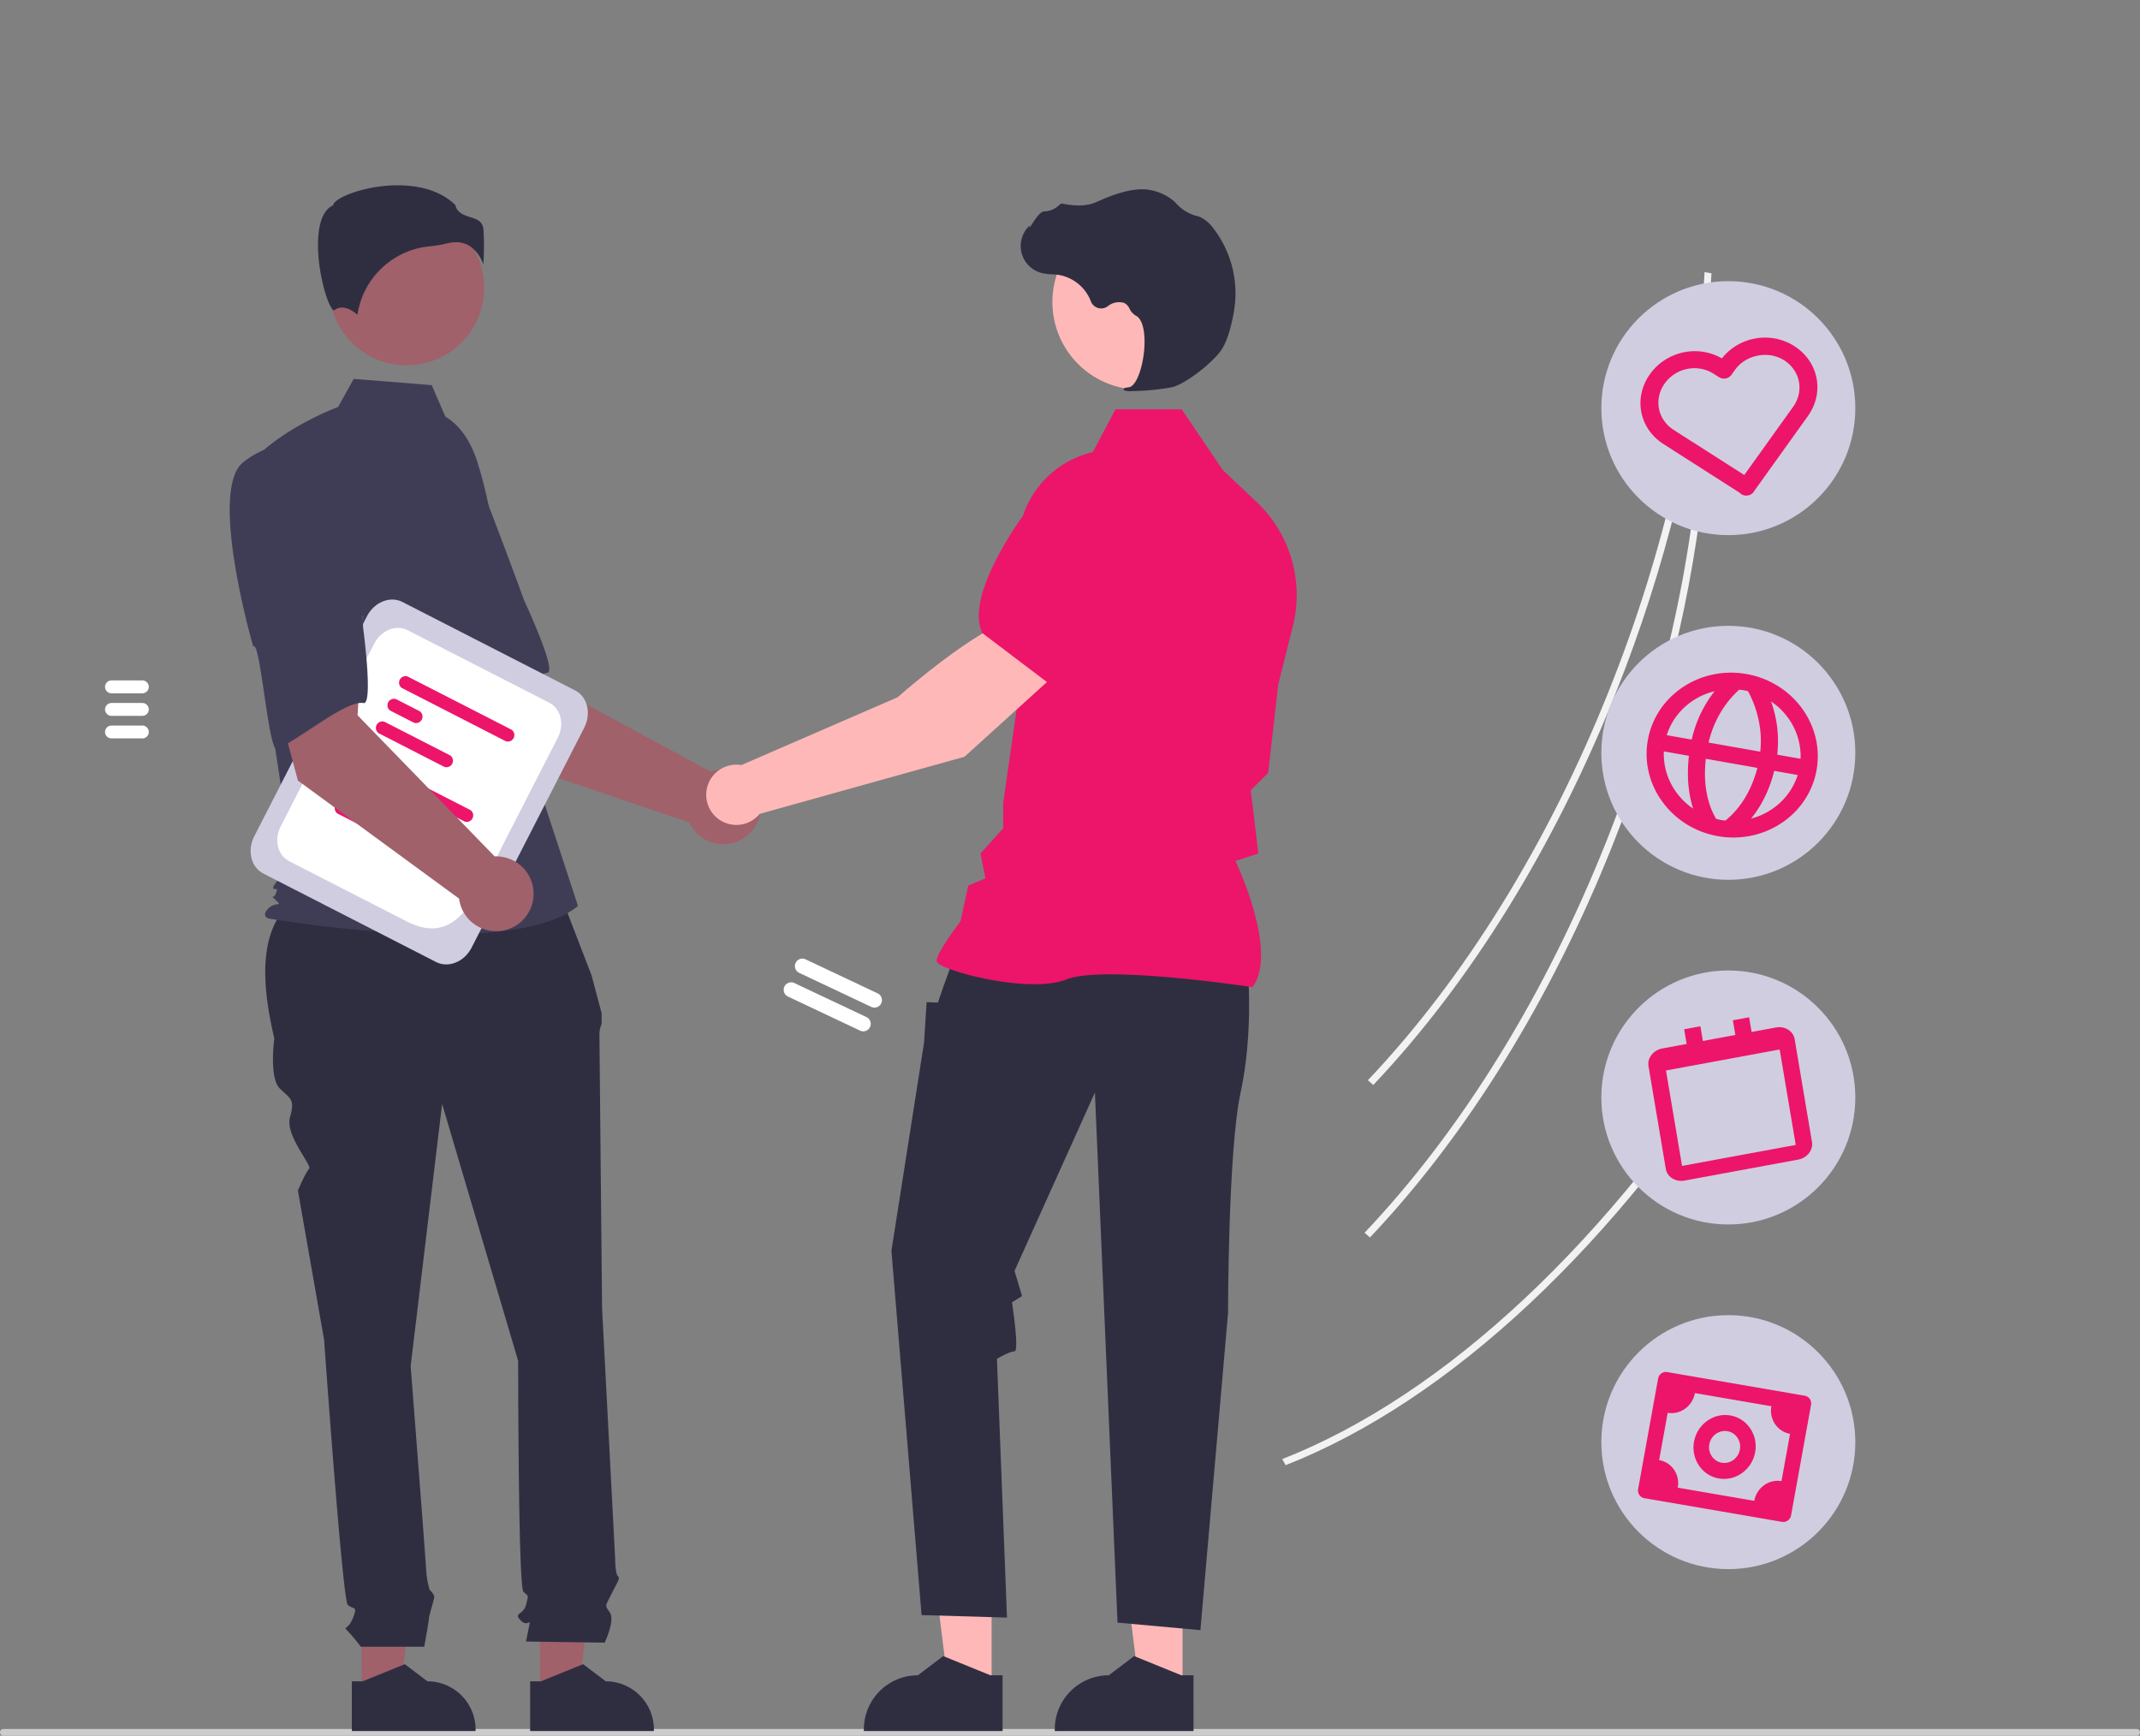 <?xml version="1.0" encoding="UTF-8" standalone="no"?>
<svg
   data-name="Layer 1"
   width="758.67"
   height="615.326"
   viewBox="0 0 758.67 615.326"
   version="1.1"
   id="svg310"
   sodipodi:docname="deal-r.svg"
   inkscape:version="1.1 (c4e8f9e, 2021-05-24)"
   xmlns:inkscape="http://www.inkscape.org/namespaces/inkscape"
   xmlns:sodipodi="http://sodipodi.sourceforge.net/DTD/sodipodi-0.dtd"
   xmlns="http://www.w3.org/2000/svg"
   xmlns:svg="http://www.w3.org/2000/svg">
  <rect x="0" y="0" width="758.67" height="615.326" fill="#808080" stroke="none"/>
  <defs
     id="defs314">
    <clipPath
       clipPathUnits="userSpaceOnUse"
       id="clipPath6045">
      <g
         inkscape:label="Clip"
         id="use6047">
        <path
           d="m 505.985,411.156 -28.652,-44.996 33.178,-17.768 8.708,34.33 61.355,33.155 a 13.266,13.266 0 1 1 -7.55,18.048 z"
           transform="translate(-328.64,-142.337)"
           fill="#a0616a"
           id="path12608" />
        <path
           d="m 456.4,312.193 c -9.002,13.218 22.99,61.263 22.99,61.263 1.559,-3.359 16.457,34.366 18.952,32.138 7.092,-6.334 18.194,-23.976 24.365,-24.763 3.529,-0.45 -8.185,-25.478 -8.185,-25.478 0,0 -5.354,-14.779 -12.618,-33.659 a 33.903,33.903 0 0 0 -24.626,-21.535 c 0,0 -11.876,-1.182 -20.878,12.035 z"
           transform="translate(-328.64,-142.337)"
           fill="#3f3d56"
           id="path12610" />
        <polygon
           points="236.175,600.491 249.782,600.49 256.255,548.005 236.172,548.006 "
           fill="#a0616a"
           id="polygon12612"
           transform="translate(-107.975)" />
        <path
           d="m 453.368,738.385 3.83,-1.6e-4 14.953,-6.081 8.014,6.08 h 0.001 a 17.078,17.078 0 0 1 17.077,17.077 v 0.555 l -43.875,0.002 z"
           transform="translate(-328.64,-142.337)"
           fill="#2f2e41"
           id="path12614" />
        <polygon
           points="299.391,600.491 312.998,600.49 319.472,548.005 299.389,548.006 "
           fill="#a0616a"
           id="polygon12616"
           transform="translate(-107.975)" />
        <path
           d="m 516.585,738.385 3.83,-1.6e-4 14.953,-6.081 8.014,6.08 h 10e-4 a 17.078,17.078 0 0 1 17.077,17.077 v 0.555 l -43.875,0.002 z"
           transform="translate(-328.64,-142.337)"
           fill="#2f2e41"
           id="path12618" />
        <path
           d="m 525.946,455.889 -88.507,2.213 c -16.809,9.13 -17.065,28.891 -11.557,52.352 0,0 -1.859,13.945 1.859,17.663 3.719,3.719 5.578,3.719 3.719,10.226 -1.859,6.508 7.964,17.136 6.771,18.33 -1.193,1.193 -3.982,7.701 -3.982,7.701 l 9.297,52.99 c 0,0 6.508,92.036 8.367,93.895 1.859,1.859 3.719,0 1.859,4.648 -1.859,4.648 -3.719,2.789 -1.859,4.648 a 68.471,68.471 0 0 1 4.648,5.578 h 22.476 c 0,0 1.695,-9.297 1.695,-10.226 0,-0.93 1.859,-6.508 1.859,-7.437 0,-0.93 -1.643,-2.573 -1.643,-2.573 a 30.585,30.585 0 0 1 -1.146,-5.794 c 0,-1.859 -5.578,-73.443 -5.578,-73.443 l 11.156,-92.966 26.96,91.106 c 0,0 0,79.95 1.859,81.81 1.859,1.859 1.859,0.93 0.93,4.648 -0.93,3.719 -4.648,2.789 -1.859,5.578 2.789,2.789 3.719,-1.859 2.789,2.789 l -0.93,4.648 27.89,0.399 c 0,0 3.719,-7.836 1.859,-10.625 -1.859,-2.789 -1.748,-2.028 0.521,-6.592 2.268,-4.564 3.198,-5.494 2.268,-6.423 -0.93,-0.93 -0.93,-5.874 -0.93,-5.874 l -4.648,-88.951 c 0,0 -0.93,-93.895 -0.93,-96.684 a 9.273,9.273 0 0 1 0.772,-4.182 V 501.556 l -3.561,-13.414 z"
           transform="translate(-328.64,-142.337)"
           fill="#2f2e41"
           id="path12620" />
        <circle
           cx="252.113"
           cy="102.015"
           r="27.5"
           fill="#a0616a"
           id="circle12622"
           transform="translate(-107.975)" />
        <path
           d="m 486.528,290.027 c 5.924,3.522 9.468,9.993 11.503,16.579 a 157.109,157.109 0 0 1 6.751,37.537 l 2.149,38.141 26.613,81.214 c -23.064,19.516 -109.759,4.435 -109.759,4.435 0,0 -2.661,-0.887 0,-3.548 2.661,-2.661 5.252,-0.304 2.591,-2.965 -2.661,-2.661 -0.827,0.304 0.06,-2.358 0.887,-2.661 0,-0.887 -0.887,-1.774 -0.887,-0.887 6.867,-8.871 6.867,-8.871 L 425.319,401.8 416.449,307.769 c 10.645,-13.306 32.054,-21.15 32.054,-21.15 l 5.532,-9.957 27.659,2.213 z"
           transform="translate(-328.64,-142.337)"
           fill="#3f3d56"
           id="path12624" />
        <path
           d="m 495.448,229.742 a 12.744,12.744 0 0 1 4.527,6.36 89.513,89.513 0 0 0 0.059,-12.479 c -0.324,-2.92 -2.38,-3.577 -4.761,-4.338 -2.15,-0.688 -4.581,-1.464 -5.236,-4.299 -8.644,-8.409 -23.692,-7.985 -33.991,-5.052 -5.667,1.614 -8.927,3.688 -9.219,4.903 l -0.06,0.25 -0.23,0.115 c -4.368,2.184 -5.218,9.081 -5.162,14.482 0.106,10.176 3.62,21.733 5.599,22.672 0.105,0.05 0.131,0.03 0.177,-0.008 v 0 c 2.98,-2.382 6.616,0.181 8.214,1.574 a 28.601,28.601 0 0 1 25.609,-24.259 44.879,44.879 0 0 0 6.172,-1.035 12.995,12.995 0 0 1 3.153,-0.414 8.974,8.974 0 0 1 5.148,1.529 z"
           transform="translate(-328.64,-142.337)"
           fill="#2f2e41"
           id="path12626" />
        <path
           d="m 704.453,376.963 28.363,8.205 0.106,-0.02 c 10.426,-2.024 18.673,-19.35 23.755,-33.529 a 19.596,19.596 0 0 0 -10.615,-24.558 v 0 a 19.639,19.639 0 0 0 -20.495,3.125 L 711.425,342.363 Z"
           transform="translate(-328.64,-142.337)"
           fill="#9f2a9b"
           id="path12628" />
        <polygon
           points="459.521,598.895 444.267,598.894 437.011,540.059 459.523,540.06 "
           fill="#ffb8b8"
           id="polygon12630"
           transform="translate(-107.975)" />
        <path
           d="m 684.077,736.251 -4.293,-1.7e-4 -16.762,-6.817 -8.984,6.816 h -10e-4 a 19.145,19.145 0 0 0 -19.144,19.144 v 0.622 l 49.184,0.002 z"
           transform="translate(-328.64,-142.337)"
           fill="#2f2e41"
           id="path12632" />
        <polygon
           points="527.204,598.895 511.95,598.894 504.694,540.059 527.207,540.06 "
           fill="#ffb8b8"
           id="polygon12634"
           transform="translate(-107.975)" />
        <path
           d="m 751.76,736.251 -4.293,-1.7e-4 -16.762,-6.817 -8.984,6.816 h -10e-4 a 19.145,19.145 0 0 0 -19.144,19.144 v 0.622 l 49.184,0.002 z"
           transform="translate(-328.64,-142.337)"
           fill="#2f2e41"
           id="path12636" />
        <path
           d="m 771.128,487.806 c 0,0 1.781,21.374 -2.672,41.857 -4.453,20.483 -4.453,78.17 -4.453,78.17 l -9.796,112.411 -29.389,-2.672 -8.015,-187.91 -28.498,63.23 2.672,8.906 -3.559,2.226 c 0,0 2.668,17.366 0.887,17.366 -1.781,0 -6.234,2.672 -6.234,2.672 l 3.562,91.728 -30.279,-0.891 -10.687,-129.132 11.577,-73.917 0.891,-14.249 4.008,0.165 2.041,-5.953 3.748,-10.242 z"
           transform="translate(-328.64,-142.337)"
           fill="#2f2e41"
           id="path12638" />
        <path
           d="m 772.667,492.296 0.159,-0.223 c 8.477,-11.868 -4.272,-40.386 -6.195,-44.52 l 8.099,-2.628 -1.824,-15.503 -0.864,-6.911 6.19,-6.19 0.017,-0.154 3.562,-31.17 5.179,-20.703 A 45.452,45.452 0 0 0 774.091,320.246 l -11.972,-11.288 -14.55,-21.529 h -23.463 l -8.045,15.196 a 34.199,34.199 0 0 0 -26.46,34.916 l 1.823,39.855 -7.138,49.623 -0.004,8.98 -8.033,8.927 1.754,8.77 -6.114,2.62 -2.7,12.597 c -1.117,1.474 -8.491,11.306 -8.491,13.994 0,0.404 0.298,0.794 0.937,1.226 5.025,3.403 32.8,10.34 45.092,5.421 13.094,-5.236 65.145,2.619 65.67,2.699 z"
           fill="#9f2a9b"
           id="path12640"
           transform="translate(-328.64,-142.337)" />
        <circle
           cx="512.141"
           cy="107.068"
           r="31.074"
           fill="#ffb8b8"
           id="circle12642"
           transform="translate(-107.975)" />
        <path
           d="m 729.829,280.982 a 84.513,84.513 0 0 0 14.346,-1.375 c 4.687,-1.08 15.027,-9.076 17.846,-13.799 v 0 c 2.094,-3.51 3.35,-8.938 4.036,-12.874 a 37.779,37.779 0 0 0 -7.379,-29.811 11.936,11.936 0 0 0 -4.926,-3.989 c -0.174,-0.063 -0.354,-0.118 -0.534,-0.165 a 14.727,14.727 0 0 1 -7.44,-4.342 12.145,12.145 0 0 0 -1.25,-1.221 18.14,18.14 0 0 0 -7.664,-3.604 c -4.529,-1.088 -11.006,0.275 -19.253,4.054 -4.143,1.899 -8.742,1.369 -12.286,0.695 a 1.154,1.154 0 0 0 -1.076,0.4 8.144,8.144 0 0 1 -5.476,2.349 c -1.258,0.088 -2.535,1.866 -4.074,4.182 -0.349,0.526 -0.757,1.139 -1.052,1.514 l -0.059,-0.703 -0.692,0.804 a 9.883,9.883 0 0 0 4.876,15.981 19.273,19.273 0 0 0 3.891,0.517 c 0.795,0.051 1.617,0.103 2.407,0.22 a 14.9,14.9 0 0 1 11.318,9.38 3.897,3.897 0 0 0 5.928,1.739 6.438,6.438 0 0 1 5.837,-1.219 4.274,4.274 0 0 1 1.944,2.093 5.57,5.57 0 0 0 2.176,2.41 c 3.235,1.564 3.644,8.85 2.654,14.959 -0.954,5.888 -3.03,10.184 -5.047,10.445 -1.553,0.201 -1.729,0.317 -1.834,0.595 l -0.094,0.249 0.181,0.226 a 6.364,6.364 0 0 0 2.699,0.29 z"
           transform="translate(-328.64,-142.337)"
           fill="#2f2e41"
           id="path12644" />
        <path
           d="M 704.048,380.286 689.111,361.254 c -15.215,4.19 -42.211,28.253 -42.211,28.253 l -55.442,24.059 a 10.681,10.681 0 1 0 6.489,17.307 l 72.627,-20.262 z"
           transform="translate(-328.64,-142.337)"
           fill="#ffb8b8"
           id="path12646" />
        <path
           d="m 700.468,384.637 23.568,-26.273 1.309,-18.616 a 19.641,19.641 0 0 0 -9.747,-18.298 v 0 a 19.595,19.595 0 0 0 -26.032,6.171 c -8.328,12.551 -17.286,29.52 -12.677,39.087 l 0.047,0.097 z"
           fill="#9f2a9b"
           id="path12648"
           transform="translate(-328.64,-142.337)" />
        <path
           d="M 483.244,483.387 421.99,452.015 c -4.357,-2.231 -5.8,-8.15 -3.217,-13.194 L 458.712,360.838 c 2.583,-5.044 8.229,-7.332 12.586,-5.1 l 61.254,31.371 c 4.357,2.231 5.8,8.15 3.217,13.194 l -39.939,77.984 c -2.583,5.044 -8.229,7.332 -12.586,5.1 z"
           transform="translate(-328.64,-142.337)"
           fill="#e6e6e6"
           id="path12650"
           style="fill:#d0cde1;fill-opacity:1" />
        <path
           d="m 472.778,468.965 -41.617,-21.314 c -4.081,-2.09 -5.433,-7.633 -3.013,-12.357 l 33.181,-64.788 c 2.419,-4.724 7.707,-6.866 11.788,-4.776 l 50.265,25.743 c 4.081,2.09 5.432,7.633 3.013,12.356 l -18.026,35.196 c -10.776,21.04 -17.414,39.248 -35.591,29.939 z"
           transform="translate(-328.64,-142.337)"
           fill="#ffffff"
           id="path12652" />
        <path
           d="m 493.355,433.585 -36.861,-18.878 a 2.305,2.305 0 0 1 2.08,-4.06 l 36.861,18.878 a 2.305,2.305 0 0 1 -2.08,4.06 z"
           transform="translate(-328.64,-142.337)"
           fill="#9f2a9b"
           id="path12654" />
        <path
           d="m 460.797,427.037 -8.412,-4.308 a 2.306,2.306 0 0 1 2.08,-4.061 l 8.412,4.308 a 2.306,2.306 0 0 1 -2.08,4.061 z"
           transform="translate(-328.64,-142.337)"
           fill="#9f2a9b"
           id="path12656" />
        <path
           d="M 471.587,442.69 448.276,430.751 a 2.306,2.306 0 0 1 2.08,-4.061 l 23.311,11.939 a 2.306,2.306 0 0 1 -2.08,4.061 z"
           transform="translate(-328.64,-142.337)"
           fill="#9f2a9b"
           id="path12658" />
        <path
           d="m 507.942,405.103 -36.861,-18.878 a 2.305,2.305 0 0 1 2.08,-4.06 l 36.861,18.878 a 2.305,2.305 0 0 1 -2.08,4.06 z"
           transform="translate(-328.64,-142.337)"
           fill="#9f2a9b"
           id="path12660" />
        <path
           d="m 475.384,398.555 -8.412,-4.308 a 2.306,2.306 0 0 1 2.08,-4.061 l 8.412,4.308 a 2.306,2.306 0 0 1 -2.08,4.061 z"
           transform="translate(-328.64,-142.337)"
           fill="#9f2a9b"
           id="path12662" />
        <path
           d="M 486.174,414.208 462.863,402.269 a 2.306,2.306 0 0 1 2.08,-4.061 l 23.311,11.939 a 2.306,2.306 0 0 1 -2.08,4.061 z"
           transform="translate(-328.64,-142.337)"
           fill="#9f2a9b"
           id="path12664" />
        <path
           d="m 432.485,415.494 -13.838,-51.517 36.979,-7 -1.989,35.361 48.588,50.03 a 13.266,13.266 0 1 1 -12.615,14.953 z"
           transform="translate(-328.64,-142.337)"
           fill="#a0616a"
           id="path12666" />
        <path
           d="m 414.863,306.216 c -12.552,9.909 3.559,65.338 3.559,65.338 2.494,-2.737 5.393,37.72 8.442,36.342 8.665,-3.915 24.547,-17.416 30.67,-16.316 3.502,0.629 -0.167,-26.76 -0.167,-26.76 0,0 -0.675,-15.705 -1.943,-35.894 A 33.903,33.903 0 0 0 438.39,300.996 c 0,0 -10.975,-4.69 -23.527,5.22 z"
           transform="translate(-328.64,-142.337)"
           fill="#3f3d56"
           id="path12668" />
        <path
           d="M 633.552,507.703 607.994,495.634 a 2.651,2.651 0 1 1 2.264,-4.795 l 25.558,12.069 a 2.651,2.651 0 1 1 -2.264,4.795 z"
           transform="translate(-328.64,-142.337)"
           fill="#ffffff"
           id="path12670" />
        <path
           d="M 637.522,499.295 611.964,487.226 a 2.651,2.651 0 0 1 2.264,-4.795 l 25.558,12.069 a 2.651,2.651 0 0 1 -2.264,4.795 z"
           transform="translate(-328.64,-142.337)"
           fill="#ffffff"
           id="path12672" />
      </g>
    </clipPath>
  </defs>
  <sodipodi:namedview
     id="namedview312"
     pagecolor="#ffffff"
     bordercolor="#666666"
     borderopacity="1.0"
     inkscape:pageshadow="2"
     inkscape:pageopacity="0.0"
     inkscape:pagecheckerboard="0"
     showgrid="false"
     inkscape:zoom="0.70710678"
     inkscape:cx="409.41483"
     inkscape:cy="320.31937"
     inkscape:window-width="1280"
     inkscape:window-height="701"
     inkscape:window-x="0"
     inkscape:window-y="23"
     inkscape:window-maximized="0"
     inkscape:current-layer="svg310" />
  <path
     d="m 605.665,112.083 c -3.941,43.423 -15.169,89.211 -32.778,133.39 -21.775,54.633 -51.526,102.754 -86.037,139.159 l -1.915,-1.67 c 34.344,-36.231 63.959,-84.139 85.643,-138.546 19.597,-49.167 31.254,-100.332 33.724,-147.942 l 2.447,0.41 q -0.389,7.542 -1.086,15.199 z"
     fill="#f2f2f2"
     id="path198" />
  <path
     d="M 621.362,364.278 C 572.889,441.394 514.082,496.494 455.772,519.426 l -1.18,-2.163 c 57.907,-22.774 116.37,-77.592 164.621,-154.355 z"
     fill="#f2f2f2"
     id="path200" />
  <path
     d="m 604.489,166.147 c -3.941,43.423 -15.169,89.211 -32.778,133.39 -21.775,54.633 -51.526,102.754 -86.037,139.159 l -1.915,-1.67 c 34.344,-36.231 63.959,-84.139 85.643,-138.546 19.597,-49.167 31.254,-100.332 33.724,-147.942 l 2.447,0.41 q -0.39,7.542 -1.086,15.199 z"
     fill="#f2f2f2"
     id="path202" />
  <path
     d="M 50.466,245.779 H 39.525 a 2.281,2.281 0 0 1 0,-4.562 h 10.941 a 2.281,2.281 0 0 1 0,4.562 z"
     fill="#ffffff"
     id="path206" />
  <path
     d="M 50.466,253.779 H 39.525 a 2.281,2.281 0 0 1 0,-4.562 h 10.941 a 2.281,2.281 0 0 1 0,4.562 z"
     fill="#ffffff"
     id="path208" />
  <path
     d="M 50.466,261.779 H 39.525 a 2.281,2.281 0 0 1 0,-4.562 h 10.941 a 2.281,2.281 0 0 1 0,4.562 z"
     fill="#ffffff"
     id="path210" />
  <path
     d="m 758.67,614.136 a 1.186,1.186 0 0 1 -1.19,1.19 H 1.19 a 1.19,1.19 0 0 1 0,-2.38 h 756.29 a 1.187,1.187 0 0 1 1.19,1.19 z"
     fill="#cccccc"
     id="path220" />
  <circle
     cx="612.725"
     cy="144.694"
     r="45.018"
     fill="#9f2a9b"
     id="circle226"
     style="fill:#d0cde1;fill-opacity:1;stroke-width:2.369" />
  <circle
     cx="612.725"
     cy="266.881"
     r="45.018"
     fill="#9f2a9b"
     id="circle226-2"
     style="fill:#d0cde1;fill-opacity:1;stroke-width:2.369" />
  <circle
     cx="612.725"
     cy="389.067"
     r="45.018"
     fill="#9f2a9b"
     id="circle226-2-6"
     style="fill:#d0cde1;fill-opacity:1;stroke-width:2.369" />
  <circle
     cx="612.725"
     cy="511.254"
     r="45.018"
     fill="#9f2a9b"
     id="circle226-2-6-9"
     style="fill:#d0cde1;fill-opacity:1;stroke-width:2.369" />
  <g
     style="fill:#ec156a;fill-opacity:1"
     id="g11146"
     transform="matrix(3.115,-0.602,0.567,2.955,570.457,120.701)">
    <path
       d="M 12,4.595 A 5.904,5.904 0 0 0 8.004,3.037 5.942,5.942 0 0 0 3.791,4.795 c -2.353,2.363 -2.352,6.059 0.002,8.412 l 7.332,7.332 c 0.17,0.299 0.498,0.492 0.875,0.492 a 0.99,0.99 0 0 0 0.792,-0.409 l 7.415,-7.415 C 22.561,10.853 22.561,7.158 20.205,4.791 A 5.938,5.938 0 0 0 15.996,3.037 5.906,5.906 0 0 0 12,4.595 Z m 6.791,1.61 c 1.563,1.571 1.564,4.025 0.002,5.588 L 12,18.586 5.207,11.793 C 3.645,10.23 3.646,7.776 5.205,6.209 5.965,5.453 6.959,5.037 8.004,5.037 c 1.045,0 2.035,0.416 2.789,1.17 l 0.5,0.5 a 0.999,0.999 0 0 0 1.414,0 l 0.5,-0.5 c 1.512,-1.509 4.074,-1.505 5.584,-0.002 z"
       id="path11137"
       style="fill:#ec156a;fill-opacity:1" />
  </g>
  <path
     d="m 177.345,268.819 -28.652,-44.996 33.178,-17.768 8.708,34.33 61.355,33.155 a 13.266,13.266 0 1 1 -7.55,18.048 z"
     fill="#a0616a"
     id="path230" />
  <path
     d="m 127.76,169.856 c -9.002,13.218 22.99,61.263 22.99,61.263 1.559,-3.359 16.457,34.366 18.952,32.138 7.092,-6.334 18.194,-23.976 24.365,-24.763 3.529,-0.45 -8.185,-25.478 -8.185,-25.478 0,0 -5.354,-14.779 -12.618,-33.659 a 33.903,33.903 0 0 0 -24.626,-21.535 c 0,0 -11.876,-1.182 -20.878,12.035 z"
     fill="#3f3d56"
     id="path232" />
  <polygon
     points="236.172,548.006 236.175,600.491 249.782,600.49 256.255,548.005 "
     fill="#a0616a"
     id="polygon234"
     transform="translate(-107.975)" />
  <path
     d="m 124.729,596.048 3.83,-1.6e-4 14.953,-6.081 8.014,6.08 h 0.001 a 17.078,17.078 0 0 1 17.077,17.077 v 0.555 l -43.875,0.002 z"
     fill="#2f2e41"
     id="path236" />
  <polygon
     points="299.389,548.006 299.391,600.491 312.998,600.49 319.472,548.005 "
     fill="#a0616a"
     id="polygon238"
     transform="translate(-107.975)" />
  <path
     d="m 187.945,596.048 3.83,-1.6e-4 14.953,-6.081 8.014,6.08 h 0.001 a 17.078,17.078 0 0 1 17.077,17.077 v 0.555 l -43.875,0.002 z"
     fill="#2f2e41"
     id="path240" />
  <path
     d="m 197.306,313.552 -88.507,2.213 c -16.809,9.13 -17.065,28.891 -11.557,52.352 0,0 -1.859,13.945 1.859,17.663 3.719,3.719 5.578,3.719 3.719,10.226 -1.859,6.508 7.964,17.136 6.771,18.33 -1.193,1.193 -3.982,7.701 -3.982,7.701 l 9.297,52.99 c 0,0 6.508,92.036 8.367,93.895 1.859,1.859 3.719,0 1.859,4.648 -1.859,4.648 -3.719,2.789 -1.859,4.648 a 68.471,68.471 0 0 1 4.648,5.578 h 22.476 c 0,0 1.695,-9.297 1.695,-10.226 0,-0.93 1.859,-6.508 1.859,-7.437 0,-0.93 -1.643,-2.573 -1.643,-2.573 a 30.585,30.585 0 0 1 -1.146,-5.794 c 0,-1.859 -5.578,-73.443 -5.578,-73.443 l 11.156,-92.966 26.96,91.106 c 0,0 0,79.95 1.859,81.81 1.859,1.859 1.859,0.93 0.93,4.648 -0.93,3.719 -4.648,2.789 -1.859,5.578 2.789,2.789 3.719,-1.859 2.789,2.789 l -0.93,4.648 27.89,0.399 c 0,0 3.719,-7.836 1.859,-10.625 -1.859,-2.789 -1.748,-2.028 0.521,-6.592 2.268,-4.564 3.198,-5.494 2.268,-6.423 -0.93,-0.93 -0.93,-5.874 -0.93,-5.874 l -4.648,-88.951 c 0,0 -0.93,-93.895 -0.93,-96.684 a 9.273,9.273 0 0 1 0.772,-4.182 v -3.786 l -3.561,-13.414 z"
     fill="#2f2e41"
     id="path242" />
  <circle
     cx="144.139"
     cy="102.015"
     r="27.5"
     fill="#a0616a"
     id="circle244" />
  <path
     d="m 157.889,147.69 c 5.924,3.522 9.468,9.993 11.503,16.579 a 157.109,157.109 0 0 1 6.751,37.537 l 2.149,38.141 26.613,81.214 c -23.064,19.516 -109.759,4.435 -109.759,4.435 0,0 -2.661,-0.887 0,-3.548 2.661,-2.661 5.252,-0.304 2.591,-2.965 -2.661,-2.661 -0.827,0.304 0.06,-2.358 0.887,-2.661 0,-0.887 -0.887,-1.774 -0.887,-0.887 6.867,-8.871 6.867,-8.871 L 96.68,259.463 87.809,165.432 c 10.645,-13.306 32.054,-21.15 32.054,-21.15 l 5.532,-9.957 27.659,2.213 z"
     fill="#3f3d56"
     id="path246" />
  <path
     d="m 166.808,87.405 a 12.744,12.744 0 0 1 4.527,6.36 89.513,89.513 0 0 0 0.059,-12.479 c -0.324,-2.92 -2.38,-3.577 -4.761,-4.338 -2.15,-0.688 -4.581,-1.464 -5.236,-4.299 -8.644,-8.409 -23.692,-7.985 -33.991,-5.052 -5.667,1.614 -8.927,3.688 -9.219,4.903 l -0.06,0.25 -0.23,0.115 c -4.368,2.184 -5.218,9.081 -5.162,14.482 0.106,10.176 3.62,21.733 5.599,22.672 0.105,0.05 0.131,0.03 0.177,-0.008 v 0 c 2.98,-2.382 6.616,0.181 8.214,1.574 a 28.601,28.601 0 0 1 25.609,-24.259 44.879,44.879 0 0 0 6.172,-1.035 12.995,12.995 0 0 1 3.153,-0.414 8.974,8.974 0 0 1 5.148,1.529 z"
     fill="#2f2e41"
     id="path248" />
  <path
     d="m 375.813,234.626 28.363,8.205 0.106,-0.02 c 10.426,-2.024 18.673,-19.35 23.755,-33.529 a 19.596,19.596 0 0 0 -10.615,-24.558 v 0 a 19.639,19.639 0 0 0 -20.495,3.125 l -14.142,12.177 z"
     fill="#9f2a9b"
     id="path252" />
  <polygon
     points="459.523,540.06 459.521,598.895 444.267,598.894 437.011,540.059 "
     fill="#ffb8b8"
     id="polygon254"
     transform="translate(-107.975)" />
  <path
     d="m 355.437,593.915 -4.293,-1.7e-4 -16.762,-6.817 -8.984,6.816 h -10e-4 a 19.145,19.145 0 0 0 -19.144,19.144 v 0.622 l 49.184,0.002 z"
     fill="#2f2e41"
     id="path256" />
  <polygon
     points="527.207,540.06 527.204,598.895 511.95,598.894 504.694,540.059 "
     fill="#ffb8b8"
     id="polygon258"
     transform="translate(-107.975)" />
  <path
     d="m 423.12,593.915 -4.293,-1.7e-4 -16.762,-6.817 -8.984,6.816 h -0.001 a 19.145,19.145 0 0 0 -19.144,19.144 v 0.622 l 49.184,0.002 z"
     fill="#2f2e41"
     id="path260" />
  <path
     d="m 442.488,345.47 c 0,0 1.781,21.374 -2.672,41.857 -4.453,20.483 -4.453,78.17 -4.453,78.17 l -9.796,112.411 -29.389,-2.672 -8.015,-187.91 -28.498,63.23 2.672,8.906 -3.559,2.226 c 0,0 2.668,17.366 0.887,17.366 -1.781,0 -6.234,2.672 -6.234,2.672 l 3.562,91.728 -30.279,-0.891 -10.687,-129.132 11.577,-73.917 0.891,-14.249 4.008,0.165 2.041,-5.953 3.748,-10.242 z"
     fill="#2f2e41"
     id="path262" />
  <path
     d="m 444.027,349.959 0.159,-0.223 c 8.477,-11.868 -4.272,-40.386 -6.195,-44.52 l 8.099,-2.628 -1.824,-15.503 -0.864,-6.911 6.19,-6.19 0.017,-0.154 3.562,-31.17 5.179,-20.703 a 45.452,45.452 0 0 0 -12.901,-44.048 l -11.972,-11.288 -14.55,-21.529 h -23.463 l -8.045,15.196 a 34.199,34.199 0 0 0 -26.46,34.916 l 1.823,39.855 -7.138,49.623 -0.004,8.98 -8.033,8.927 1.754,8.77 -6.114,2.62 -2.7,12.597 c -1.117,1.474 -8.491,11.306 -8.491,13.994 0,0.404 0.298,0.794 0.937,1.226 5.025,3.403 32.8,10.34 45.092,5.421 13.094,-5.236 65.145,2.619 65.67,2.699 z"
     fill="#9f2a9b"
     id="path264"
     style="fill:#ec156a;fill-opacity:1" />
  <circle
     cx="404.166"
     cy="107.068"
     r="31.074"
     fill="#ffb8b8"
     id="circle266" />
  <path
     d="m 401.189,138.645 a 84.513,84.513 0 0 0 14.346,-1.375 c 4.687,-1.08 15.027,-9.076 17.846,-13.799 v 0 c 2.094,-3.51 3.35,-8.938 4.036,-12.874 A 37.779,37.779 0 0 0 430.038,80.785 11.936,11.936 0 0 0 425.112,76.796 c -0.174,-0.063 -0.354,-0.118 -0.534,-0.165 a 14.727,14.727 0 0 1 -7.44,-4.342 12.145,12.145 0 0 0 -1.25,-1.221 18.14,18.14 0 0 0 -7.664,-3.604 c -4.529,-1.088 -11.006,0.275 -19.253,4.054 -4.143,1.899 -8.742,1.369 -12.286,0.695 a 1.154,1.154 0 0 0 -1.076,0.4 8.144,8.144 0 0 1 -5.476,2.349 c -1.258,0.088 -2.535,1.866 -4.074,4.182 -0.349,0.526 -0.757,1.139 -1.052,1.514 l -0.059,-0.703 -0.692,0.804 a 9.883,9.883 0 0 0 4.876,15.981 19.273,19.273 0 0 0 3.891,0.517 c 0.795,0.051 1.617,0.103 2.407,0.22 a 14.9,14.9 0 0 1 11.318,9.38 3.897,3.897 0 0 0 5.928,1.739 6.438,6.438 0 0 1 5.837,-1.219 4.274,4.274 0 0 1 1.944,2.093 5.57,5.57 0 0 0 2.176,2.41 c 3.235,1.564 3.644,8.85 2.654,14.959 -0.954,5.888 -3.03,10.184 -5.047,10.445 -1.553,0.201 -1.729,0.317 -1.834,0.595 l -0.094,0.249 0.181,0.226 a 6.364,6.364 0 0 0 2.699,0.29 z"
     fill="#2f2e41"
     id="path268" />
  <path
     d="m 375.408,237.949 -14.937,-19.032 c -15.215,4.19 -42.211,28.253 -42.211,28.253 l -55.442,24.059 a 10.681,10.681 0 1 0 6.489,17.307 l 72.627,-20.262 z"
     fill="#ffb8b8"
     id="path270" />
  <path
     d="m 371.828,242.3 23.568,-26.273 1.309,-18.616 a 19.641,19.641 0 0 0 -9.747,-18.298 v 0 a 19.595,19.595 0 0 0 -26.032,6.171 c -8.328,12.551 -17.286,29.52 -12.677,39.087 l 0.047,0.097 z"
     fill="#9f2a9b"
     id="path272"
     style="fill:#ec156a;fill-opacity:1" />
  <path
     d="M 154.604,341.05 93.35,309.679 c -4.357,-2.231 -5.8,-8.15 -3.217,-13.194 l 39.939,-77.984 c 2.583,-5.044 8.229,-7.332 12.586,-5.1 l 61.254,31.371 c 4.357,2.231 5.8,8.15 3.217,13.194 l -39.939,77.984 c -2.583,5.044 -8.229,7.332 -12.586,5.1 z"
     fill="#e6e6e6"
     id="path274"
     style="fill:#d0cde1;fill-opacity:1" />
  <path
     d="m 144.139,326.628 -41.617,-21.314 c -4.081,-2.09 -5.433,-7.633 -3.013,-12.357 l 33.181,-64.788 c 2.419,-4.724 7.707,-6.866 11.788,-4.776 l 50.265,25.743 c 4.081,2.09 5.432,7.633 3.013,12.356 l -18.026,35.196 c -10.776,21.04 -17.414,39.248 -35.591,29.939 z"
     fill="#ffffff"
     id="path276" />
  <path
     d="m 164.715,291.248 -36.861,-18.878 a 2.305,2.305 0 0 1 2.08,-4.06 l 36.861,18.878 a 2.305,2.305 0 0 1 -2.08,4.06 z"
     fill="#9f2a9b"
     id="path278"
     style="fill:#ec156a;fill-opacity:1" />
  <path
     d="m 132.157,284.7 -8.412,-4.308 a 2.306,2.306 0 0 1 2.08,-4.061 l 8.412,4.308 a 2.306,2.306 0 0 1 -2.08,4.061 z"
     fill="#9f2a9b"
     id="path280"
     style="fill:#ec156a;fill-opacity:1" />
  <path
     d="m 142.947,300.353 -23.311,-11.939 a 2.306,2.306 0 0 1 2.08,-4.061 l 23.311,11.939 a 2.306,2.306 0 0 1 -2.08,4.061 z"
     fill="#9f2a9b"
     id="path282"
     style="fill:#ec156a;fill-opacity:1" />
  <path
     d="m 179.302,262.766 -36.861,-18.878 a 2.305,2.305 0 0 1 2.08,-4.06 l 36.861,18.878 a 2.305,2.305 0 0 1 -2.08,4.06 z"
     fill="#9f2a9b"
     id="path284"
     style="fill:#ec156a;fill-opacity:1" />
  <path
     d="m 146.744,256.218 -8.412,-4.308 a 2.306,2.306 0 0 1 2.08,-4.061 l 8.412,4.308 a 2.306,2.306 0 0 1 -2.08,4.061 z"
     fill="#9f2a9b"
     id="path286"
     style="fill:#ec156a;fill-opacity:1" />
  <path
     d="m 157.534,271.871 -23.311,-11.939 a 2.306,2.306 0 0 1 2.08,-4.061 l 23.311,11.939 a 2.306,2.306 0 0 1 -2.08,4.061 z"
     fill="#9f2a9b"
     id="path288"
     style="fill:#ec156a;fill-opacity:1" />
  <path
     d="M 105.62,276.734 91.782,225.216 l 36.979,-7 -1.989,35.361 48.588,50.03 a 13.266,13.266 0 1 1 -12.615,14.953 z"
     fill="#a0616a"
     id="path290" />
  <path
     d="m 86.223,163.879 c -12.552,9.909 3.559,65.338 3.559,65.338 2.494,-2.737 5.393,37.72 8.442,36.342 8.665,-3.915 24.547,-17.416 30.67,-16.316 3.502,0.629 -0.167,-26.76 -0.167,-26.76 0,0 -0.675,-15.705 -1.943,-35.894 a 33.903,33.903 0 0 0 -17.034,-27.93 c 0,0 -10.975,-4.69 -23.527,5.22 z"
     fill="#3f3d56"
     id="path292" />
  <path
     d="m 304.912,365.366 -25.558,-12.069 a 2.651,2.651 0 1 1 2.264,-4.795 l 25.558,12.069 a 2.651,2.651 0 1 1 -2.264,4.795 z"
     fill="#ffffff"
     id="path296" />
  <path
     d="m 308.883,356.958 -25.558,-12.069 a 2.651,2.651 0 0 1 2.264,-4.795 l 25.558,12.069 a 2.651,2.651 0 0 1 -2.264,4.795 z"
     fill="#ffffff"
     id="path298" />
  <path
     d="m 619.166,238.948 c -16.496,-2.909 -32.189,7.618 -34.984,23.465 -2.794,15.847 8.353,31.107 24.848,34.015 16.496,2.909 32.189,-7.618 34.984,-23.465 2.794,-15.847 -8.353,-31.107 -24.848,-34.015 z m 19.165,30.05 -8.269,-1.458 a 44.564,42.812 10 0 0 -2.197,-18.888 24.341,23.385 10 0 1 10.466,20.346 z m -18.607,-23.945 c 2.405,4.466 5.345,12.144 4.325,21.426 l -18.329,-3.232 c 1.731,-7.388 5.522,-13.926 10.867,-18.75 0.52,0.062 1.042,0.107 1.566,0.199 0.535,0.094 1.051,0.233 1.572,0.357 z m -11.848,-0.015 c -3.902,4.916 -6.688,10.778 -8.139,17.154 l -8.858,-1.562 a 24.341,23.385 10 0 1 16.997,-15.592 z m -18.011,21.34 8.897,1.569 c -0.799,6.909 -0.28,13.221 1.498,18.726 a 24.332,23.376 10 0 1 -10.395,-20.295 z m 18.547,23.934 c -3.331,-5.619 -4.599,-12.893 -3.673,-21.311 l 18.288,3.225 c -2.028,7.86 -5.975,14.344 -11.32,18.665 -0.551,-0.061 -1.103,-0.112 -1.663,-0.21 -0.556,-0.098 -1.09,-0.24 -1.632,-0.368 z m 12.39,-0.103 c 3.766,-4.652 6.578,-10.4 8.201,-16.93 l 8.311,1.465 a 24.317,23.361 10 0 1 -16.512,15.464 z"
     id="path11148"
     style="fill:#ec156a;fill-opacity:1;stroke-width:2.977" />
  <path
     d="m 629.606,364.251 -8.636,1.594 -0.877,-5.205 -5.757,1.063 0.877,5.205 -11.515,2.125 -0.877,-5.205 -5.757,1.063 0.877,5.205 -8.636,1.594 c -3.175,0.586 -5.364,3.397 -4.881,6.267 l 6.136,36.432 c 0.483,2.87 3.459,4.728 6.634,4.142 l 40.301,-7.439 c 3.175,-0.586 5.364,-3.397 4.881,-6.267 l -6.136,-36.432 c -0.483,-2.87 -3.459,-4.728 -6.634,-4.142 z m -33.288,49.075 -5.698,-33.829 40.301,-7.439 -0.438,-2.602 6.142,36.431 z"
     id="path11159"
     style="fill:#ec156a;fill-opacity:1;stroke-width:2.779" />
  <g
     style="fill:#ec156a;fill-opacity:1"
     id="g11185"
     transform="matrix(2.711,0.466,-0.505,2.795,584.927,473.832)">
    <path
       d="M 21,4 H 3 A 1,1 0 0 0 2,5 v 14 a 1,1 0 0 0 1,1 h 18 a 1,1 0 0 0 1,-1 V 5 A 1,1 0 0 0 21,4 Z m -1,11 a 3,3 0 0 0 -3,3 H 7 A 3,3 0 0 0 4,15 V 9 A 3,3 0 0 0 7,6 h 10 a 3,3 0 0 0 3,3 z"
       id="path11173-0"
       style="fill:#ec156a;fill-opacity:1" />
    <path
       d="m 12,8 c -2.206,0 -4,1.794 -4,4 0,2.206 1.794,4 4,4 2.206,0 4,-1.794 4,-4 0,-2.206 -1.794,-4 -4,-4 z m 0,6 c -1.103,0 -2,-0.897 -2,-2 0,-1.103 0.897,-2 2,-2 1.103,0 2,0.897 2,2 0,1.103 -0.897,2 -2,2 z"
       id="path11175"
       style="fill:#ec156a;fill-opacity:1" />
  </g>
</svg>
